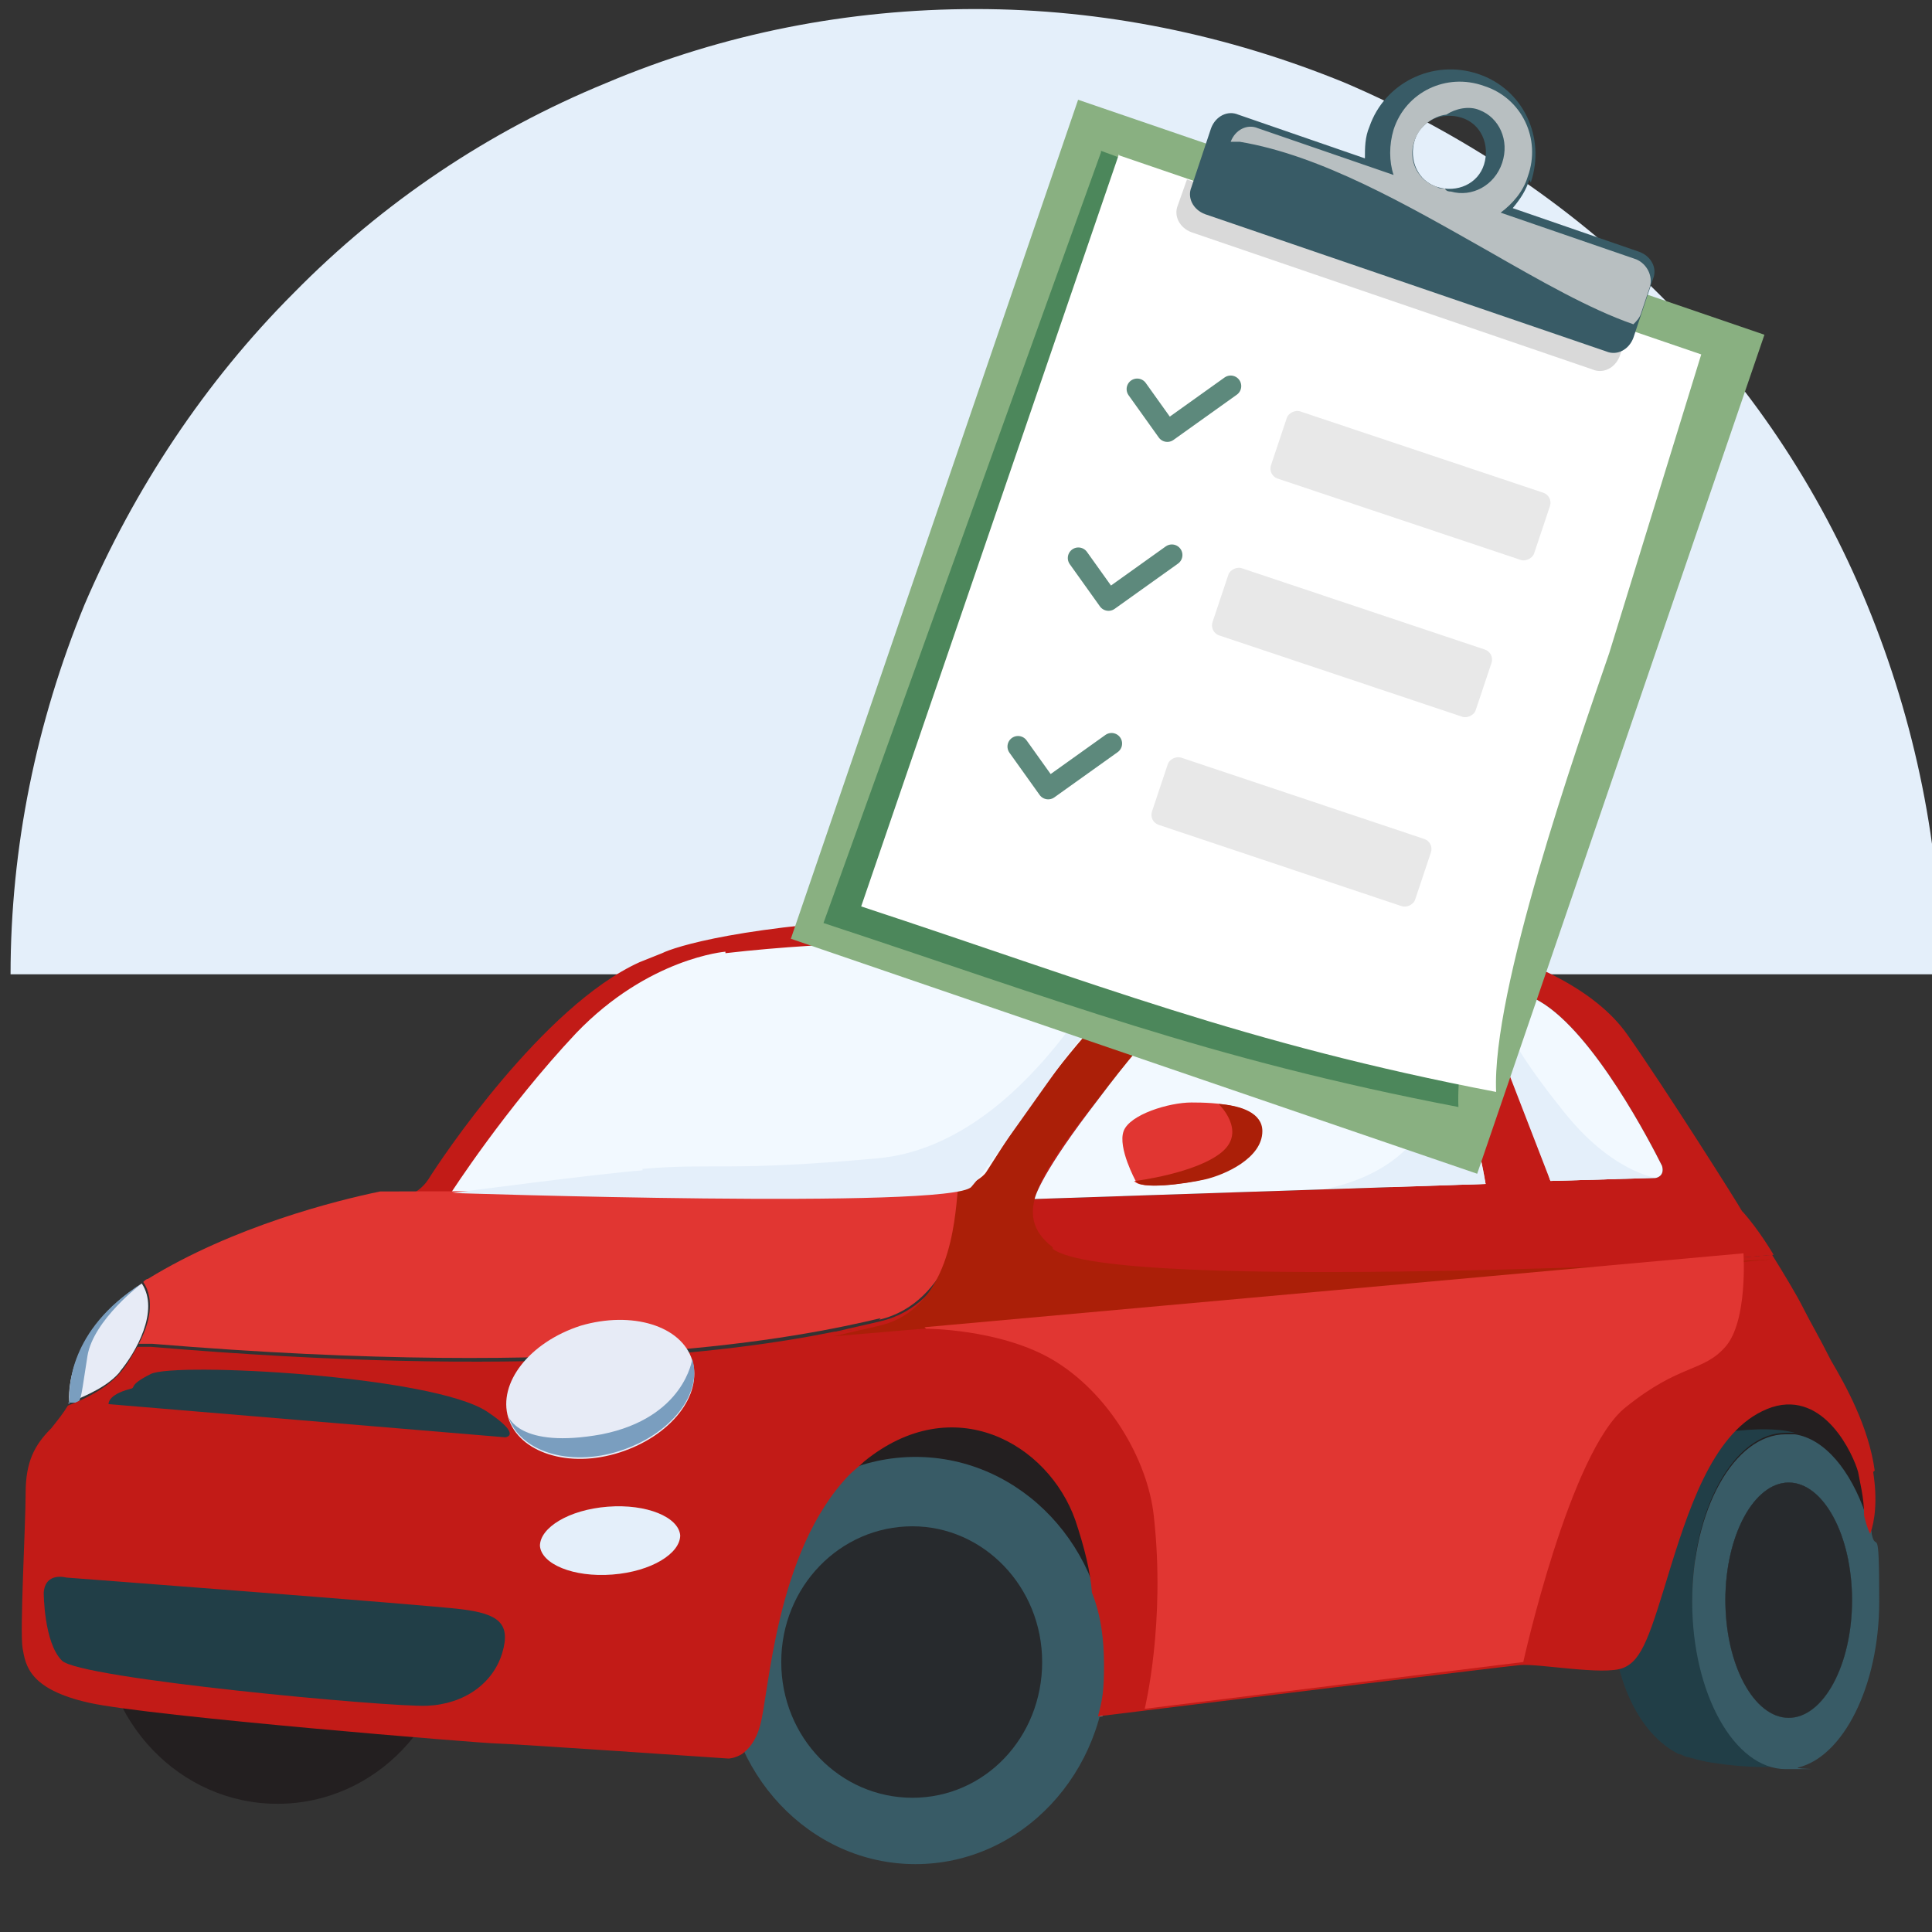 <?xml version="1.0" encoding="UTF-8"?>
<svg id="Layer_1" xmlns="http://www.w3.org/2000/svg" width="45.2mm" height="45.2mm" version="1.1" xmlns:xlink="http://www.w3.org/1999/xlink" viewBox="0 0 128.1 128.1">
  <rect x="0" y="0" width="128.1" height="128.1" fill="#333333" stroke="none"/>
  <!-- Generator: Adobe Illustrator 29.2.1, SVG Export Plug-In . SVG Version: 2.1.0 Build 116)  -->
  <defs>
    <style>
      .st0 {
        fill: #89b081;
      }

      .st1 {
        fill: none;
        stroke: #5d897c;
        stroke-linecap: round;
        stroke-linejoin: round;
        stroke-width: 1.4px;
      }

      .st2 {
        fill: #e13632;
      }

      .st3 {
        fill: #213e47;
      }

      .st4 {
        fill: #fff;
      }

      .st5 {
        fill: #e7ebf6;
      }

      .st6 {
        fill: #4c875b;
      }

      .st7 {
        fill: #6e878e;
      }

      .st8, .st9 {
        fill: #231f20;
      }

      .st10 {
        fill: #e4effa;
      }

      .st11 {
        fill: #c21b17;
      }

      .st12 {
        fill: #f2f9ff;
      }

      .st13, .st14, .st15 {
        fill-rule: evenodd;
      }

      .st13, .st16 {
        fill: #385b66;
      }

      .st14 {
        fill: #b8bfc1;
      }

      .st17 {
        fill: #ab1f08;
      }

      .st18 {
        fill: #7a9ebf;
      }

      .st9 {
        isolation: isolate;
        opacity: .8;
      }

      .st15 {
        fill: #d9d9d9;
      }

      .st19 {
        fill: #aec9d0;
      }

      .st20 {
        fill: #e8e8e8;
      }
    </style>
  </defs>
  <g>
    <path class="st10" d="M128.7,64.6c0-8.4-1.7-16.7-4.9-24.5-3.2-7.8-7.9-14.8-13.9-20.7-5.9-5.9-13-10.6-20.7-13.9-7.8-3.2-16.1-4.9-24.5-4.9s-16.7,1.6-24.5,4.9c-7.8,3.2-14.8,7.9-20.7,13.9-5.9,5.9-10.6,13-13.9,20.7-3.2,7.8-4.9,16.1-4.9,24.5h127.8Z"/>
    <path class="st19" d="M43.1,79.4c4.6-.3,5.6.2,15.4-.7,9.8-.9,15.8-13.8,15.8-13.8l4.1.3s-4,2.1-7.7,7c-1.4,1.9-4.8,6.9-6.1,8.3-1.3,1.5-33.9.4-33.9.4,0,0,9.6-1.3,12.4-1.5h0Z"/>
    <path class="st19" d="M98.6,69.1c1.4,1.8,1.3,2.5,4.5,6.5,3.2,4,6.1,4.4,6.1,4.4l-6.9.2-5.2-13.4s1.1,2,1.4,2.3h0Z"/>
    <path class="st19" d="M94,66.1s1.9,5.6,2.5,7.4c.5,1.8,1.7,6.9,1.7,6.9l-10.4.3s5.4-.9,6.7-5.1c1.2-4.2-.4-9.5-.4-9.5Z"/>
    <path class="st19" d="M43.6,79.2c4.6-.4,5.6.2,15.5-.7,9.9-.9,16-14,16-14l4.2.3s-4,2.1-7.8,7.1c-1.4,1.9-4.8,6.9-6.2,8.4-1.4,1.5-34.2.4-34.2.4,0,0,9.7-1.3,12.5-1.5h0Z"/>
    <path class="st19" d="M99.6,68.7c1.4,1.8,1.3,2.5,4.6,6.6,3.2,4,6.2,4.5,6.2,4.5l-6.9.2-5.2-13.6s1.1,2,1.4,2.4h0Z"/>
    <path class="st19" d="M95,65.7s2,5.7,2.5,7.5c.5,1.8,1.7,6.9,1.7,6.9l-10.5.3s5.5-.9,6.7-5.1c1.2-4.2-.5-9.6-.5-9.6Z"/>
    <path class="st8" d="M119.2,91.4s8.9,6.3,2.2,13.6c-6.6,7.3-11.3-3.2-9.3-8.3,2-5.1,4.8-7.3,7-5.3Z"/>
    <path class="st8" d="M50.4,99.9c-.2.5,24.8,10.7,24.7,10.2,0-.5,1-13.1-6.6-17-7.6-3.9-17.6,5.5-18.2,6.9Z"/>
    <path class="st3" d="M112.2,106.1c0-6.1,2.8-11.1,6.2-11.1s.4,0,.6,0c-1.4-.4-3.6-.2-4.8,0-1.1.2-2,.5-2.4.7-2.9,1-5,5.2-5,10.4s1.9,8.9,4.5,10.2c0,0,0,0,0,0,.2,0,.4.2.6.2.4.1,1,.3,1.8.4,1.9.3,4.5.4,5.5,0-.3,0-.5.1-.8.1-3.4,0-6.2-5-6.2-11.1h0Z"/>
    <path class="st16" d="M124.1,101.6c-.1-.4-.2-.8-.4-1.2-1-2.9-2.7-5-4.7-5.3-.2,0-.4,0-.6,0-3.4,0-6.2,5-6.2,11.1s2.8,11.1,6.2,11.1.6,0,.8-.1c3-.7,5.4-5.4,5.4-11s-.2-3.1-.5-4.5h0ZM118.6,113.9c-2.3,0-4.2-3.5-4.2-7.8s1.9-7.8,4.2-7.8,4.2,3.5,4.2,7.8-1.9,7.8-4.2,7.8Z"/>
    <path class="st8" d="M30.1,107.4c0,6.7-5.2,12.2-11.7,12.2s-11.7-5.5-11.7-12.2,5.2-12.1,11.7-12.1,11.7,5.4,11.7,12.1h0Z"/>
    <path class="st11" d="M96.5,62.7c-9.2-2.7-22.6-2.4-35.6-1.9-11.7.5-16.2,2-17,2.4-.5.2-1,.4-1.5.6-6.4,2.9-13.2,13.1-14,14.4-.8,1.2-2,1.2-2,1.2h-2.8c0,.3.1.6.2.9.4,1.2,1.3,2.1,2.6,2.6,2.3.7,5.1.9,7.3-.3,1.3-.7,2.3-1.8,3.3-2.8l-5.2.2s.2-1.2,3.8-5.6c2.4-2.9,4.8-6.3,7.9-8.3,1.9-1.4,4.7-2.5,7.3-3.1.6,0,1.1,0,1.6,0,18.8-.9,26.4.8,26.4.8,0,0,7.7-1.4,8-1.2.2.1,19,3.1,9.8.4h0Z"/>
    <path class="st12" d="M48.1,63.1s-5.1.4-9.9,5.4c-4.7,5-8.3,10.6-8.3,10.6h32.2s1.1-.1,1.1-.1c0,0,1.3.2,2.4-1.4,1.1-1.6,7.1-11.3,12.9-14.4,0,0-15.6-1.7-30.4,0h0Z"/>
    <path class="st7" d="M72.6,105.5c.3,2.4,0,3.8,0,3.8l-.5,4.6s.3,0,1-.1c.3-1.1.4-2.2.4-3.4s-.3-3.3-.8-4.8h0Z"/>
    <ellipse class="st16" cx="60.7" cy="110.1" rx="12.7" ry="13.5"/>
    <path class="st9" d="M60.5,101.2c-4.8,0-8.7,4-8.7,9s3.9,9,8.7,9,8.6-4,8.6-9-3.9-9-8.6-9Z"/>
    <path class="st16" d="M118.6,98.3c-2.3,0-4.2,3.5-4.2,7.8s1.9,7.8,4.2,7.8,4.2-3.5,4.2-7.8-1.9-7.8-4.2-7.8Z"/>
    <path class="st9" d="M118.6,98.3c-2.3,0-4.2,3.5-4.2,7.8s1.9,7.8,4.2,7.8,4.2-3.5,4.2-7.8-1.9-7.8-4.2-7.8Z"/>
    <path class="st5" d="M7.9,91c1.1-1.3,2.7-4.1,1.5-5.9-4.9,3.2-4.9,7.3-4.8,7.9,0,0,0,0,0,0,1.2-.5,2.6-1.1,3.4-2.1h0Z"/>
    <path class="st18" d="M4.6,93.1s0-.4,0-.4c0-.6-.1-4.5,4.8-7.6,0,0-3.2,2.4-3.6,4.8-.4,2.5-.4,3-.7,3.1-.3,0-.6,0-.6,0h0Z"/>
    <path class="st2" d="M58.3,87.5c4.7-1.1,5.8-7,6.1-8.9-.5.3-.9.3-.9.3-.4,0-38.3.1-38.3.1-2.9.6-9.7,2.3-15.4,5.8-.1,0-.2.1-.3.2.8,1.2.4,2.8-.3,4.1.3,0,.6,0,.9,0,29,2.4,42.8-.4,48.3-1.7h0Z"/>
    <path class="st11" d="M124.3,97.5c-.4-2.9-1.9-5.6-2.9-7.3-.7-1.4-1.4-2.6-1.8-3.4-.5-1-1.3-2.3-2.1-3.6-10.1.9-53.2,4.2-62.2,5.1-6.9,1.4-20.6,3.1-45.3,1-.3,0-.6,0-.9,0-.4.7-.8,1.4-1.2,1.8-.8.9-2.1,1.6-3.4,2.1-.3.5-.7,1-1.1,1.5-1.1,1.1-1.7,2.2-1.7,4.3,0,2.1-.4,9.2-.2,10.3.2,1.1.4,2.7,4.4,3.6,4,.9,26.2,2.7,27,2.7.8,0,15.4,1,15.4,1,0,0,.4,0,.9-.3.4-.3.9-.8,1.2-1.9.6-2.1,1-11.5,5.9-16.6.3-.3.7-.6,1-.9,5.9-4.8,12.2-1.2,14,3.9.6,1.8,1,3.4,1.1,4.8.6,1.5.8,3.1.8,4.8s-.1,2.3-.4,3.4c4.9-.6,26.9-3.3,28-3.4,1.3-.1,5.5.7,6.8.2,1.3-.5,1.8-2.2,3.2-6.8,1.4-4.5,3.1-9.3,6.7-10.5,3.5-1.1,5.4,3.2,5.7,4.3h0c.1.6.4,1.7.4,2.9.1.4.2.8.4,1.2.3-.8.5-2.2.2-4.1h0Z"/>
    <path class="st11" d="M115.5,80.3c-.2-.4-5.2-8.3-7.6-11.7-2.1-3-6.5-5-10.6-6-4.1-1-12.5-2.7-18.5.3-6.1,3-12.5,13.5-13.3,14.8-.3.5-.7.8-1,1-.2,1.9-1.4,7.8-6.1,8.9-.8.2-1.8.4-3,.7,9-.8,52.1-4.2,62.2-5.1-.6-1-1.3-2-2-2.8h0ZM72.2,73.7c3.4-4.5,7.3-9.7,12.5-10.2,2.7-.3,6.3,0,9.6.5.4,1.2,3.4,9.5,4.2,14.5l-29.9,1s.2-1.3,3.6-5.8h0ZM109.8,78.1l-7,.2c-.7-2.4-2.9-9.5-5.3-13.7,1.8.5,3.4,1.1,4.6,1.8,3.6,2.1,7.4,9.5,8.1,10.9.2.7-.4.8-.4.8h0Z"/>
    <path class="st17" d="M69.8,82.7c-2.7-2.1-1.2-4.7,4.1-11.2,4-4.9,22.6-7,20.4-7.5-8.4-2.2-15.8-.9-15.8-.9-6.1,3-12.3,13.4-13.1,14.6-.3.5-1.6,1.1-1.9,1.3-.2,1.9-.5,7.8-5.2,8.9-.8.2-1.8.4-3,.7,9-.8,52.1-4.2,62.2-5.1,0,0-43.9,2.3-47.7-.7h0Z"/>
    <path class="st12" d="M84.7,63.5c-5.2.5-9.1,5.7-12.5,10.2-3.4,4.5-3.6,5.8-3.6,5.8l29.9-1c-.8-5-3.8-13.4-4.2-14.5-3.3-.6-6.9-.8-9.6-.5h0Z"/>
    <path class="st12" d="M102.1,66.4c-1.2-.7-2.8-1.3-4.6-1.8,2.3,4.2,4.6,11.3,5.3,13.7l7-.2s.6-.1.4-.8c-.7-1.4-4.5-8.8-8.1-10.9h0Z"/>
    <path class="st5" d="M45.9,90.2c.7,2.3-1.4,5-4.8,6.1-3.4,1.1-6.7,0-7.4-2.3-.7-2.3,1.4-5,4.8-6.1,3.4-1,6.7,0,7.4,2.3Z"/>
    <path class="st18" d="M45.9,90.1c.7,2.3-1.4,5-4.8,6.1-3.4,1.1-6.7,0-7.4-2.3,0,0,.7,2.2,6.2,1.2,5.5-1.1,6-5,6-5Z"/>
    <path class="st10" d="M45.1,101.8c0,1.2-1.9,2.4-4.5,2.6-2.6.2-4.7-.7-4.8-1.9,0-1.2,1.9-2.4,4.5-2.6,2.6-.2,4.7.7,4.8,1.9Z"/>
    <path class="st3" d="M2.9,105.6s0,3.3,1.2,4.5c1.1,1.2,21.7,3.1,24.2,3,2.5-.1,4.4-1.5,5-3.5.6-2-.3-2.6-2.7-2.9-2.4-.3-26.2-2.1-26.2-2.1,0,0-1.4-.4-1.5,1h0Z"/>
    <path class="st2" d="M75.3,78.3s-1.2-2.2-.8-3.3c.4-1.1,3-1.9,4.5-1.9s4.7.1,4.6,1.9c0,1.8-2.6,2.9-3.8,3.2-1.3.3-4.2.7-4.6.1h0Z"/>
    <path class="st17" d="M75.3,78.3c.3.6,3.3.2,4.6-.1,1.3-.3,3.8-1.4,3.8-3.2,0-1.2-1.4-1.7-2.9-1.8,0,0,1.9,1.8.2,3.2-1.7,1.4-5.7,1.9-5.7,1.9h0Z"/>
    <path class="st2" d="M61.4,88.1s4.8,0,8.3,2c3.8,2.2,6.4,6.7,6.8,10.4.8,7.1-.6,12.8-.6,12.8l25.1-3.1s3.1-14,6.8-16.9c3.6-2.9,5.1-2.3,6.6-4,1.5-1.7,1.2-6.2,1.2-6.2l-54.3,4.9h0Z"/>
    <path class="st3" d="M7.2,93.1l26.3,2.2s1.2-.1-1.2-1.7c-3.6-2.4-20.7-3.3-22.3-2.5-1.6.8-.9.9-1.4,1-1.5.4-1.4,1-1.4,1h0Z"/>
    <path class="st10" d="M42.6,77.5c4.7-.4,5.7.2,15.6-.7,9.9-.9,16.1-14.1,16.1-14.1l4.2.3s-4.1,2.1-7.9,7.2c-1.4,1.9-4.9,7-6.2,8.5-1.4,1.5-34.4.4-34.4.4,0,0,9.8-1.3,12.6-1.5h0Z"/>
    <path class="st10" d="M99,67c1.4,1.8,1.4,2.6,4.6,6.6,3.2,4.1,6.2,4.5,6.2,4.5l-7,.2-5.3-13.7s1.1,2,1.4,2.4h0Z"/>
    <path class="st10" d="M94.3,64s2,5.7,2.5,7.5c.5,1.9,1.7,7,1.7,7l-10.5.3s5.5-.9,6.8-5.2c1.2-4.3-.5-9.7-.5-9.7h0Z"/>
  </g>
  <g>
    <rect class="st0" x="55.3" y="18.1" width="58.8" height="48.1" transform="translate(17.4 108.7) rotate(-71.1)"/>
    <path class="st6" d="M73,10l37.5,13.8-6.2,20.1c-2.2,6.5-7.9,22.7-7.6,29.5-16.7-3.2-26.6-7.1-42.1-12.2l18.4-51.1Z"/>
    <path class="st4" d="M74.2,10.3l38.6,13.2-6.1,19.8c-2.2,6.4-7.8,22.4-7.5,29.1-16.7-3.2-26.6-7.2-42.1-12.3l17.1-49.9Z"/>
    <path class="st15" d="M108,21.9l-.6,1.7c-.3.8-1.1,1.2-1.8.9l-26.6-9.1c-.8-.3-1.2-1.1-.9-1.8l.6-1.7,29.4,10Z"/>
    <path class="st13" d="M101.4,11.9c-.2.7-.6,1.3-1.1,1.9l8.4,2.9c.8.3,1.2,1.1.9,1.8l-1.3,3.9c-.3.8-1.1,1.2-1.8.9l-26.6-9.1c-.8-.3-1.2-1.1-.9-1.8l1.3-3.9c.3-.8,1.1-1.2,1.8-.9l8.4,2.9c0-.7,0-1.4.3-2.1,1-2.9,4.2-4.5,7.2-3.5,3,1,4.5,4.2,3.5,7.2ZM95.3,12.4c1.3.4,2.7-.2,3.1-1.5.4-1.3-.2-2.7-1.5-3.1-1.3-.4-2.7.2-3.1,1.5-.4,1.3.2,2.7,1.5,3.1Z"/>
    <path class="st14" d="M108.8,20.8c-.1.3-.3.5-.5.7-2.9-1-6.2-2.9-9.7-4.9-5.3-3-11-6.3-16.4-7.2-.2,0-.4,0-.6,0h0c.3-.8,1.1-1.2,1.8-.9l9,3.1c-.3-.9-.3-2,0-3,.8-2.5,3.5-3.8,6-2.9,2.5.8,3.8,3.5,2.9,6-.3,1-1,1.8-1.8,2.4l9,3.1c.7.3,1.1,1.1.9,1.8l-.7,2.1ZM95.8,12.5c-.2,0-.4,0-.5-.1-1.3-.4-2-1.8-1.5-3.1.3-.9,1.2-1.6,2.1-1.7.6-.4,1.5-.6,2.2-.3,1.3.5,2,2,1.5,3.5-.5,1.5-2,2.3-3.4,1.9-.1,0-.3,0-.4-.2Z"/>
    <path class="st1" d="M81.6,25.6l-4.2,3-2-2.8"/>
    <path class="st1" d="M77.7,36.8l-4.2,3-2-2.8"/>
    <rect class="st20" x="91.2" y="23" width="4.7" height="18.4" rx=".7" ry=".7" transform="translate(33.3 110.7) rotate(-71.5)"/>
    <rect class="st20" x="87.3" y="33.4" width="4.7" height="18.4" rx=".7" ry=".7" transform="translate(20.8 114.1) rotate(-71.5)"/>
    <path class="st1" d="M73.7,49.3l-4.2,3-2-2.8"/>
    <rect class="st20" x="83.3" y="45.9" width="4.7" height="18.4" rx=".7" ry=".7" transform="translate(6.2 118.9) rotate(-71.5)"/>
  </g>
</svg>